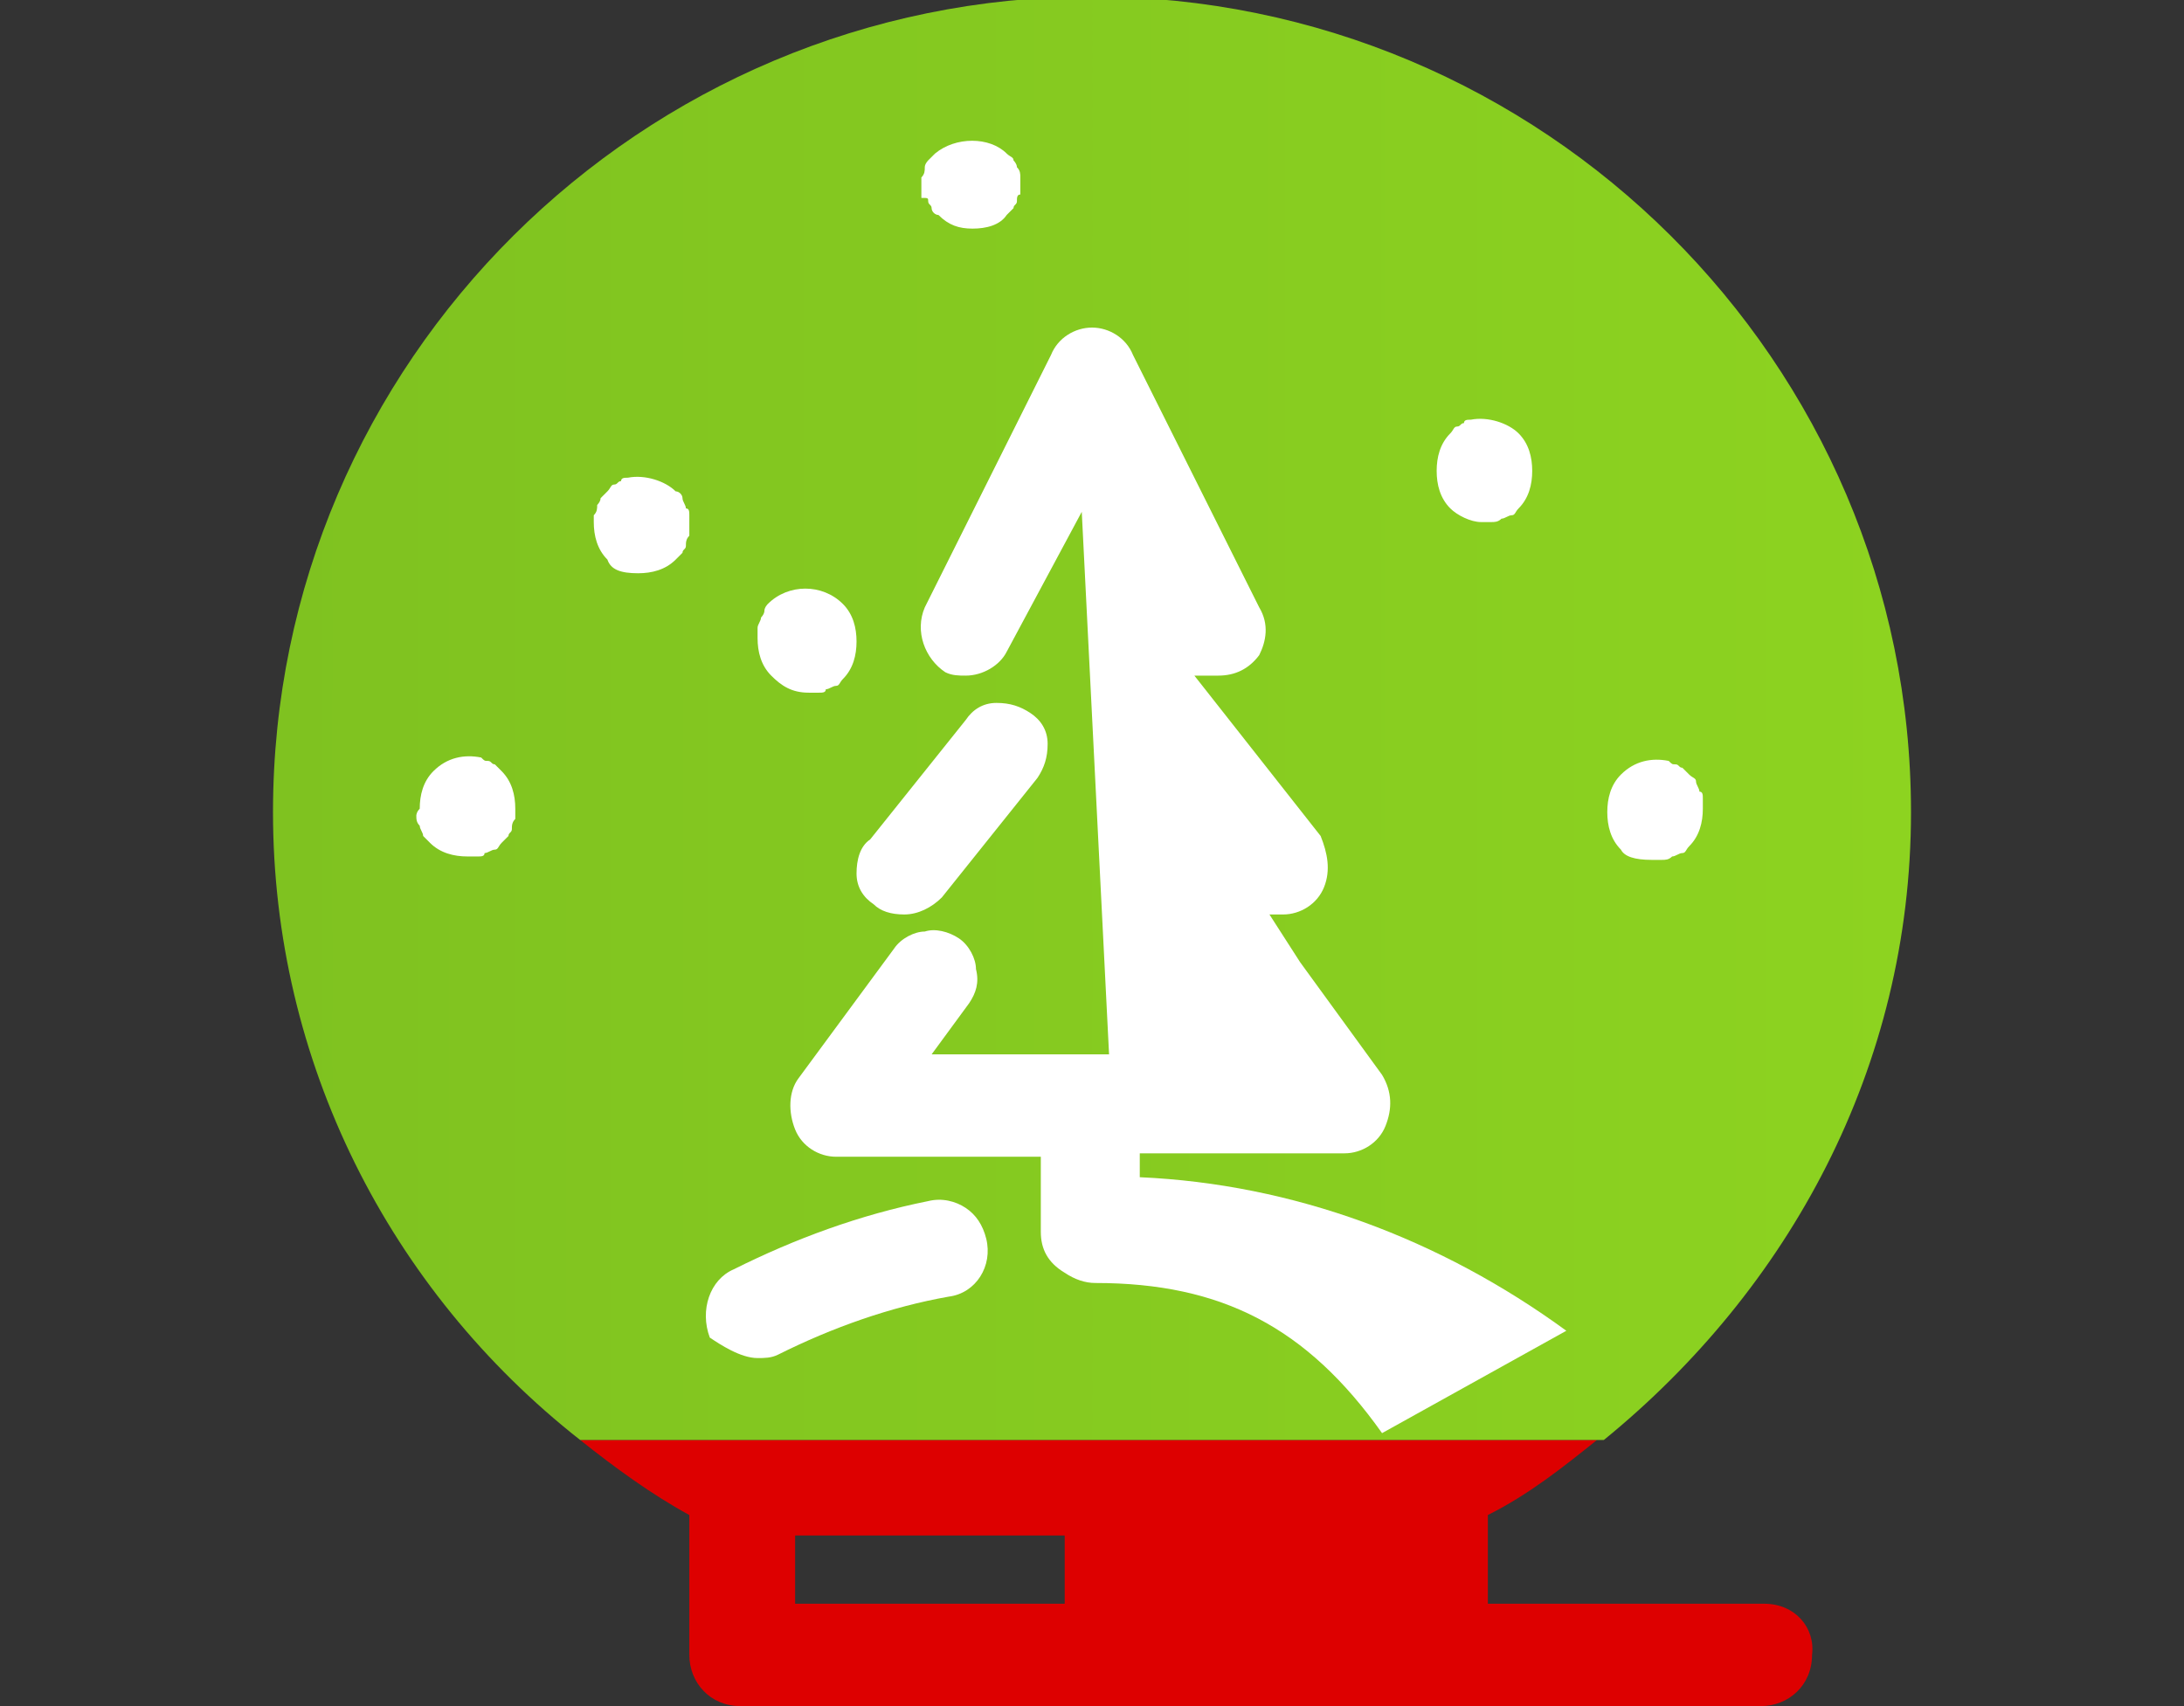 <?xml version="1.0" encoding="utf-8"?>
<!-- Generator: Adobe Illustrator 18.1.1, SVG Export Plug-In . SVG Version: 6.00 Build 0)  -->
<svg version="1.1" id="Layer_1" xmlns="http://www.w3.org/2000/svg" xmlns:xlink="http://www.w3.org/1999/xlink" x="0px" y="0px"
	 width="64px" height="50px" viewBox="-216 514.2 64 50" enable-background="new -216 514.2 64 50" xml:space="preserve">
<rect x="-216" y="514.2" width="64" height="50" fill="#333333" stroke="none"/>
<g>
	<path fill="#DD0000" d="M-164.3,561.2h-8.1v-2.6c1.2-0.6,2.2-1.4,3.2-2.2h-29.8c1,0.8,2.1,1.6,3.2,2.2v4.1c0,0.8,0.6,1.5,1.5,1.5
		h29.9c0.8,0,1.5-0.6,1.5-1.5C-162.8,561.9-163.4,561.2-164.3,561.2z M-184.8,561.2h-7.9v-2h7.9V561.2z"/>
	
		<linearGradient id="SVGID_1_" gradientUnits="userSpaceOnUse" x1="-207.978" y1="-6891.379" x2="-159.999" y2="-6891.379" gradientTransform="matrix(1 0 0 1 0 7426.649)">
		<stop  offset="0" style="stop-color:#7FC220"/>
		<stop  offset="1" style="stop-color:#8DD320"/>
	</linearGradient>
	<path fill="url(#SVGID_1_)" d="M-199,556.4h30c5.4-4.4,9-10.9,9-18.4c0-13.2-10.8-23.9-24-23.9s-24,10.7-24,23.9
		C-208,545.3-204.6,552-199,556.4z"/>
	<g>
		<path fill="#FFFFFF" d="M-170.1,553.2c-3.7-2.7-8-4.3-12.5-4.5V548h6c0.5,0,1-0.3,1.2-0.8s0.2-1-0.1-1.5l-2.4-3.3l-0.9-1.4h0.4
			c0.5,0,1-0.3,1.2-0.8s0.1-1-0.1-1.5l-3.7-4.7h0.7c0.5,0,0.9-0.2,1.2-0.6c0.2-0.4,0.3-0.9,0-1.4l-3.7-7.4c-0.2-0.5-0.7-0.8-1.2-0.8
			s-1,0.3-1.2,0.8l-3.7,7.4c-0.3,0.7,0,1.5,0.6,1.9c0.2,0.1,0.4,0.1,0.6,0.1c0.5,0,1-0.3,1.2-0.7l2.2-4.1l0.8,15.9h-5.2l1.1-1.5
			c0.2-0.3,0.3-0.6,0.2-1c0-0.3-0.2-0.7-0.5-0.9c-0.3-0.2-0.7-0.3-1-0.2c-0.3,0-0.7,0.2-0.9,0.5l-2.8,3.8c-0.3,0.4-0.3,1-0.1,1.5
			s0.7,0.8,1.2,0.8h6v2.2c0,0.5,0.2,0.9,0.7,1.2c0.3,0.2,0.6,0.3,0.9,0.3c3.7,0,6.2,1.3,8.4,4.4"/>
		<path fill="#FFFFFF" d="M-193.8,554c0.2,0,0.4,0,0.6-0.1c1.6-0.8,3.3-1.4,5-1.7c0.8-0.1,1.3-0.9,1.1-1.7c-0.1-0.4-0.3-0.7-0.6-0.9
			c-0.3-0.2-0.7-0.3-1.1-0.2c-2,0.4-3.9,1.1-5.7,2c-0.7,0.3-1,1.2-0.7,2C-194.9,553.6-194.3,554-193.8,554z"/>
		<path fill="#FFFFFF" d="M-172.6,529.5c0.1,0,0.2,0,0.3,0s0.2,0,0.3-0.1c0.1,0,0.2-0.1,0.3-0.1s0.1-0.1,0.2-0.2
			c0.3-0.3,0.4-0.7,0.4-1.1s-0.1-0.8-0.4-1.1c-0.3-0.3-0.9-0.5-1.4-0.4c-0.1,0-0.2,0-0.2,0.1c-0.1,0-0.1,0.1-0.2,0.1l0,0
			c-0.1,0-0.1,0.1-0.2,0.2c-0.3,0.3-0.4,0.7-0.4,1.1s0.1,0.8,0.4,1.1C-173.3,529.3-172.9,529.5-172.6,529.5z"/>
		<path fill="#FFFFFF" d="M-167.6,539.4c0.1,0,0.2,0,0.3,0s0.2,0,0.3-0.1c0.1,0,0.2-0.1,0.3-0.1s0.1-0.1,0.2-0.2
			c0.3-0.3,0.4-0.7,0.4-1.1c0-0.1,0-0.2,0-0.3c0-0.1,0-0.2-0.1-0.2c0-0.1-0.1-0.2-0.1-0.3s-0.1-0.1-0.2-0.2c0,0-0.1-0.1-0.2-0.2
			c-0.1,0-0.1-0.1-0.2-0.1c-0.1,0-0.1,0-0.2-0.1c-0.5-0.1-1,0-1.4,0.4c-0.3,0.3-0.4,0.7-0.4,1.1s0.1,0.8,0.4,1.1
			C-168.4,539.3-168.1,539.4-167.6,539.4z"/>
		<path fill="#FFFFFF" d="M-192.3,534.5c0.1,0,0.2,0,0.3,0s0.2,0,0.2-0.1c0.1,0,0.2-0.1,0.3-0.1s0.1-0.1,0.2-0.2
			c0.3-0.3,0.4-0.7,0.4-1.1s-0.1-0.8-0.4-1.1c-0.6-0.6-1.6-0.6-2.2,0c0,0-0.1,0.1-0.1,0.2s-0.1,0.2-0.1,0.2c0,0.1-0.1,0.2-0.1,0.3
			c0,0.1,0,0.2,0,0.3c0,0.4,0.1,0.8,0.4,1.1C-193.1,534.3-192.8,534.5-192.3,534.5z"/>
		<path fill="#FFFFFF" d="M-203.8,538.1c0,0.1,0,0.2,0.1,0.3c0,0.1,0.1,0.2,0.1,0.3c0,0,0.1,0.1,0.2,0.2c0.3,0.3,0.7,0.4,1.1,0.4
			c0.1,0,0.2,0,0.3,0s0.2,0,0.2-0.1c0.1,0,0.2-0.1,0.3-0.1s0.1-0.1,0.2-0.2c0,0,0.1-0.1,0.2-0.2l0,0c0-0.1,0.1-0.1,0.1-0.2
			s0-0.2,0.1-0.3c0-0.1,0-0.2,0-0.3c0-0.4-0.1-0.8-0.4-1.1c0,0-0.1-0.1-0.2-0.2l0,0c-0.1,0-0.1-0.1-0.2-0.1c-0.1,0-0.1,0-0.2-0.1
			c-0.5-0.1-1,0-1.4,0.4c-0.3,0.3-0.4,0.7-0.4,1.1C-203.8,538-203.8,538.1-203.8,538.1z"/>
		<path fill="#FFFFFF" d="M-197.3,531c0.4,0,0.8-0.1,1.1-0.4c0,0,0.1-0.1,0.2-0.2l0,0c0-0.1,0.1-0.1,0.1-0.2s0-0.2,0.1-0.3
			c0-0.1,0-0.2,0-0.3c0-0.1,0-0.2,0-0.3c0-0.1,0-0.2-0.1-0.2l0,0c0-0.1-0.1-0.2-0.1-0.3c0-0.1-0.1-0.2-0.2-0.2
			c-0.3-0.3-0.9-0.5-1.4-0.4c-0.1,0-0.2,0-0.2,0.1c-0.1,0-0.1,0.1-0.2,0.1l0,0c-0.1,0-0.1,0.1-0.2,0.2c0,0-0.1,0.1-0.2,0.2
			c0,0.1-0.1,0.2-0.1,0.2c0,0.1,0,0.2-0.1,0.3l0,0c0,0.1,0,0.2,0,0.2c0,0.4,0.1,0.8,0.4,1.1C-198.1,530.9-197.8,531-197.3,531z"/>
		<path fill="#FFFFFF" d="M-190.9,539.8c0,0.4,0.2,0.7,0.5,0.9c0.2,0.2,0.5,0.3,0.9,0.3s0.8-0.2,1.1-0.5l2.8-3.5
			c0.2-0.3,0.3-0.6,0.3-1s-0.2-0.7-0.5-0.9c-0.3-0.2-0.6-0.3-1-0.3s-0.7,0.2-0.9,0.5l-2.8,3.5C-190.8,539-190.9,539.4-190.9,539.8z"
			/>
		<path fill="#FFFFFF" d="M-188.8,520.1L-188.8,520.1c0,0.1,0.1,0.1,0.1,0.2s0.1,0.2,0.2,0.2c0.3,0.3,0.6,0.4,1,0.4s0.8-0.1,1-0.4
			c0,0,0.1-0.1,0.2-0.2c0-0.1,0.1-0.1,0.1-0.2s0-0.2,0.1-0.2c0-0.1,0-0.2,0-0.3s0-0.2,0-0.2c0-0.1,0-0.2-0.1-0.3
			c0-0.1-0.1-0.2-0.1-0.2c0-0.1-0.1-0.1-0.2-0.2c-0.5-0.5-1.5-0.5-2.1,0c0,0-0.1,0.1-0.2,0.2c0,0-0.1,0.1-0.1,0.2s0,0.2-0.1,0.3
			c0,0.1,0,0.2,0,0.3c0,0.1,0,0.2,0,0.3C-188.8,520-188.8,520-188.8,520.1z"/>
	</g>
</g>
</svg>
